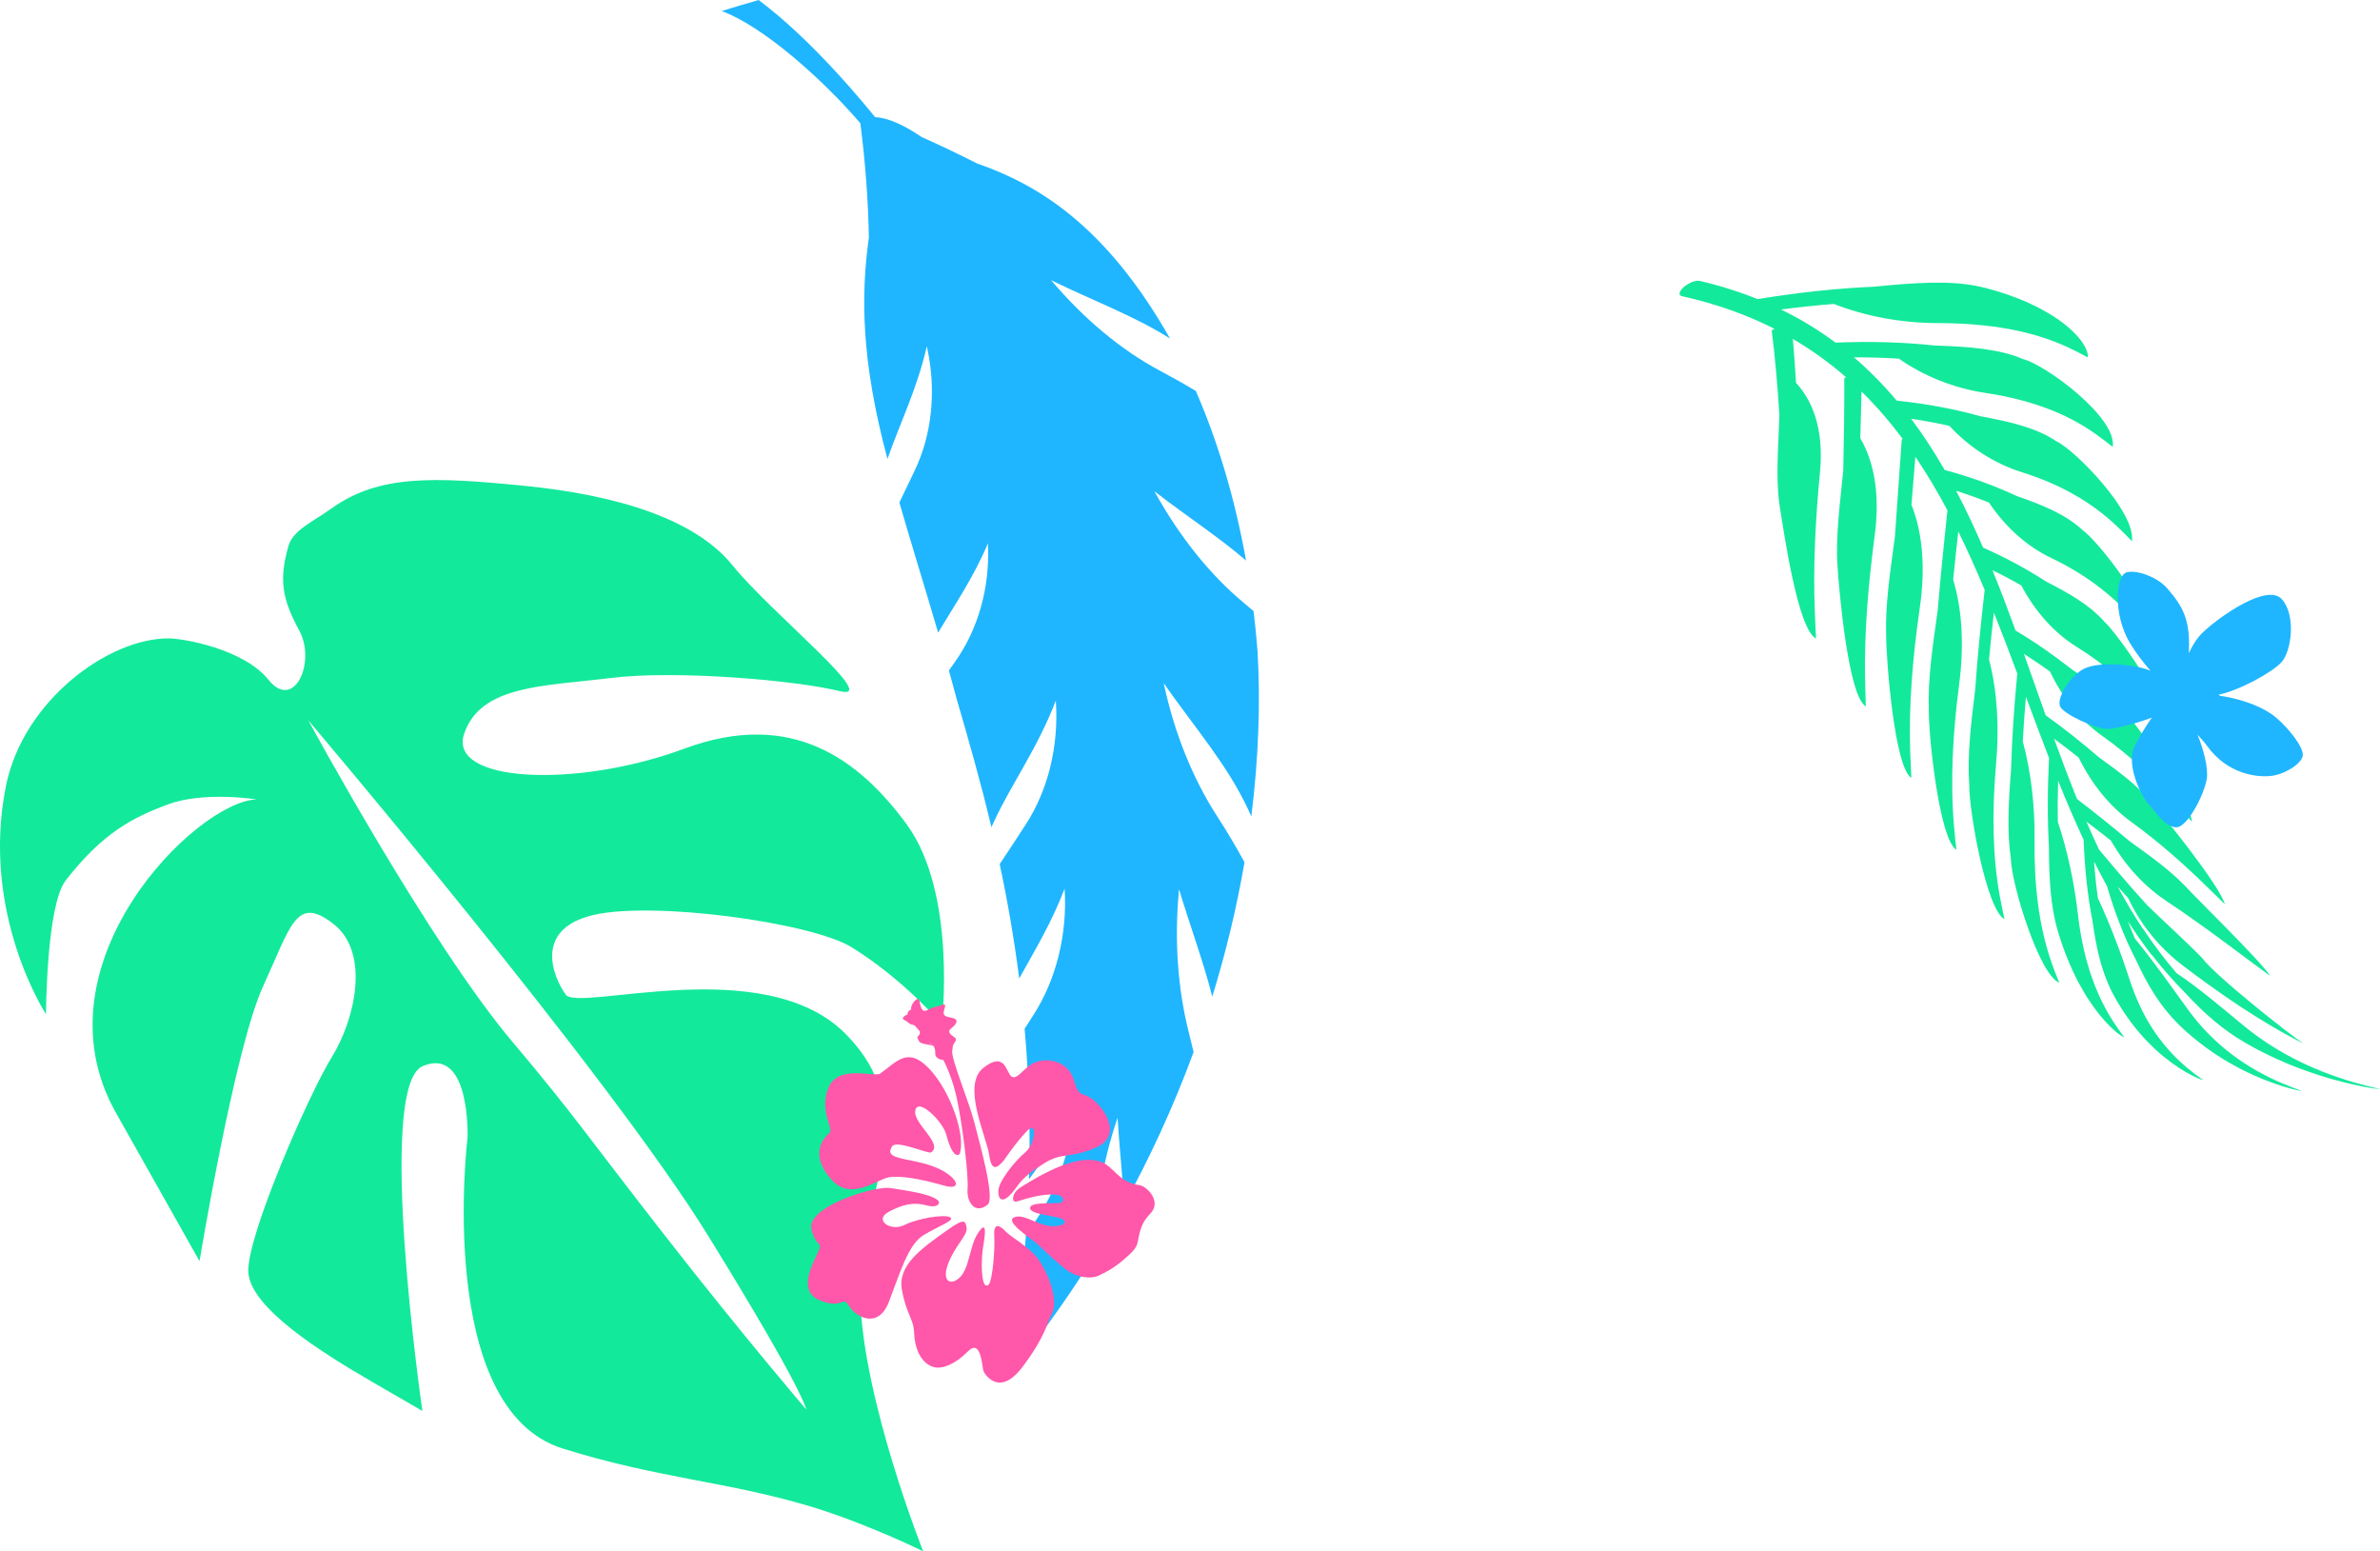 <?xml version="1.0" encoding="UTF-8"?>
<svg id="_レイヤー_2" data-name="レイヤー 2" xmlns="http://www.w3.org/2000/svg" viewBox="0 0 479.19 312.3">
  <defs>
    <style>
      .cls-1 {
        fill: #ff57aa;
      }

      .cls-2 {
        fill: #1fb6ff;
      }

      .cls-3 {
        fill: #13e99b;
      }
    </style>
  </defs>
  <g id="_多摩キャンパス" data-name="多摩キャンパス">
    <path class="cls-3" d="M162.7,303.12c11.67,3.49,23.17,9.18,23.17,9.18,0,0-11.97-30.05-12.67-50.73-.7-20.68,13.37-36.99-3.01-53.49-16.39-16.5-53.74-4.28-56.29-7.85-2.56-3.57-6.53-13.18,5.55-16.02,12.08-2.85,43.96,1.5,52.04,6.5,10.69,6.62,18.12,15.5,18.12,15.5,0,0,3.16-26.36-7.09-40.3-9.52-12.95-23.06-23.23-44.72-15.2-21.66,8.04-47.68,6.88-44.36-2.97,3.32-9.86,16.1-9.58,29.44-11.24,13.34-1.67,37.57.49,46.17,2.63,8.6,2.15-13.9-15.8-21.53-25.28-7.63-9.49-23.62-14.23-41.96-16.05-18.33-1.82-29.31-2.26-38.82,4.56-3.87,2.77-7.76,4.35-8.68,7.6-1.92,6.8-1.27,10.6,2.19,16.98,3.46,6.38-1.07,16.27-6.16,9.95-5.08-6.33-17.33-8.35-20.05-8.37-12.13-.11-29.34,12.48-32.83,29.64-5.22,25.75,8.05,46.02,8.05,46.02,0,0,.07-21.93,3.97-26.94,7.4-9.51,13.38-12.63,20.6-15.31,7.22-2.68,17.83-1,17.83-1-12.17.41-45.17,33.19-28.33,63.07l16.84,29.89s7.09-42.87,12.76-55.24c5.67-12.36,6.69-18.49,14.19-12.66,7.51,5.84,4.31,19.35-.31,26.81-4.62,7.46-17.06,35.9-16.82,43.19.24,7.31,15.17,16.54,25.11,22.3l9.94,5.75s-9.51-65.45.1-69.43c9.61-3.99,9,14.31,9,14.31,0,0-6.68,54.63,19.17,62.7,19.24,6,32.95,6.62,49.4,11.52ZM162.33,283.75s-12.6-14.69-28.31-34.82c-15.71-20.13-18.47-24.54-30.78-39.11-16.86-19.97-41.16-64.8-41.16-64.8,0,0,60.29,71.02,80.47,103.71,19.53,31.62,19.77,35.03,19.77,35.03Z"/>
    <path class="cls-2" d="M184.21,94.64c-1.03,2.19-2.08,4.37-3.13,6.52,2.16,7.55,4.84,16.1,7.8,26.19,3.27-5.46,7.12-11.07,10.04-17.98,0,0,0,0,0,0,0,0,0,0,0,0,0,0,0,0,0,0,0,.07,0,.13,0,.2.4,8.83-2.05,17.2-6.58,23.58-.43.61-.86,1.21-1.29,1.82.55,1.95,1.09,3.95,1.64,6.01,0,0,0,0,0,0,2.2,7.54,4.7,16.18,6.92,25.55.19-.41.35-.76.48-1.04,3.52-7.64,8.84-14.88,12.49-24.45,0,.07,0,.14.01.21.6,9.09-1.64,17.91-6.04,24.69-1.75,2.71-3.51,5.38-5.27,8.02,1.58,7.41,2.93,15.17,3.93,23.02,3.06-5.51,6.53-11.23,9.14-18.08t0,0s0,0,0,0c0,0,0,0,0,0,0,.07,0,.14.01.21.55,9.11-1.75,18.12-6.22,25.12-.61.96-1.22,1.92-1.84,2.87.93,10.47,1.17,20.85.87,30.32,3.11-4.22,6.32-8.7,9.1-13.88,0,0,0,0,0,0,0,0,0,0,0,0,0,0,0,0,0,0,0,.07-.01.14-.02.21-.82,9.13-4.34,17.93-9.67,24.68-1.32,17.09-3.94,28.98-3.87,28.96.06-.13.13-.27.19-.4.57-.78,8.32-9.61,17.49-24.34-.03-9.08,1.52-18.43,4.55-27.41.02-.07.05-.14.07-.21.38,6.06,1.01,11.81,1.33,17.44,4.93-8.96,9.84-19.39,13.98-30.68-.29-1.25-.59-2.49-.91-3.72-2.3-8.99-2.98-18.84-2.04-28.81,0-.08.01-.15.02-.23,2.3,7.62,4.91,14.57,6.69,21.61,2.72-8.81,4.93-17.96,6.49-27.06-1.77-3.24-3.64-6.37-5.6-9.4-4.91-7.62-8.52-16.7-10.62-26.42-.02-.07-.03-.15-.05-.22t0,0s0,0,0,0c0,0,0,0,0,0,6.28,8.98,12.85,16.44,17.08,25.57.15.33.34.75.56,1.24,1.49-11.79,1.85-23.22,1.25-33.31,0,0,0,0,0,0-.21-2.74-.48-5.4-.79-8.01-.65-.56-1.3-1.11-1.95-1.65-6.89-5.72-13.01-13.44-17.91-22.28-.04-.07-.07-.13-.11-.2,0,0,0,0,0,0,0,0,0,0,0,0t0,0c6.48,5.03,12.82,9.09,18.45,13.95-2.42-13.48-6.04-24.78-10.11-34.14-2.37-1.43-4.77-2.78-7.17-4.05-7.84-4.16-15.32-10.44-21.83-18.09-.05-.06-.1-.12-.15-.17t0,0h0s0,0,0,0c8.55,4.2,16.65,7.13,23.95,11.75-13.11-23.14-27.05-31.14-38.82-35.23-3.72-1.89-7.45-3.67-11.2-5.34-3.39-2.32-6.78-3.91-9.34-3.99C161.82,5.95,152.62.1,152.79,0c-2.51.71-5.01,1.45-7.49,2.22,8.14,2.97,20.14,13.5,27.92,22.59,1.01,7.8,1.58,15.47,1.72,23-1.64,11.8-1.55,24.79,3.74,44.59,2.42-6.96,5.95-14.04,7.93-22.69,0,0,0,0,0,0,0,0,0,0,0,0,0,0,0,0,0,0,.01.07.03.13.04.2,1.94,8.81.95,17.6-2.44,24.73Z"/>
    <g>
      <g>
        <path class="cls-1" d="M177.24,216.11c-1.23.85-8.45-1.92-10.43,2.84-1.98,4.76,1.16,8.27.19,9.14-.97.87-4.37,4.15.52,9.51,3.89,4.25,9.05-.19,11.44-.59,2.39-.39,6.34.31,11.14,1.68,2.68.76,3.06-.45,1.25-1.95-5.12-4.24-14.17-2.46-11.69-6.01.88-1.26,7.25,1.59,7.78,1.27,2.59-1.57-3.39-5.72-3.18-8.21.27-3.23,5.54,1.91,6.24,4.56,1.45,5.52,2.72,3.97,2.72,3.97,1.26-3.62-1.77-12.58-6.15-17.19-4.35-4.59-6.6-1.26-9.84.98Z"/>
        <path class="cls-1" d="M200.18,248.81c.15,2.14-.17,7.07-.82,9.21-.32,1.05-.97.86-1.18.44-.66-1.26-.61-5.26-.23-7.5.37-2.18.88-5.57-.98-2.82-1.86,2.74-1.72,7.39-3.93,9.22-1.88,1.55-3.52.37-2.01-3.29,1.51-3.66,3.88-5.48,3.58-6.94-.24-1.17-.23-2.07-3.53.27-5.69,4.02-10.42,7.31-9.48,12.33.94,5.02,2.36,5.75,2.45,8.6.08,2.85,1.26,6.18,4.01,6.9,1.6.41,4.18-.5,6.85-3.2,2.67-2.7,2.82,3.33,3.11,4,.29.67,3.2,5.31,7.86-.86,4.66-6.17,4.9-8.83,5.89-10.66,1.45-2.69-.76-8.26-2.65-10.89-1.89-2.63-5.76-4.72-6.6-5.66-.84-.94-2.55-2.34-2.33.85Z"/>
        <path class="cls-1" d="M163.39,247.61c1.08,3.76,2.31,2.17,1.33,4.42-.98,2.25-4.32,7.85.37,9.76,4.7,1.91,4.47-1.13,5.86,1.12,1.39,2.25,5.86,4.74,8.01-.8,2.15-5.54,3.87-11.57,6.94-13.43,3.07-1.87,6.62-3.05,5.34-3.65-1.28-.6-6.4.23-9.17,1.59-2.77,1.36-6.13-1-3.21-2.62,2.92-1.61,5.18-2.01,7.65-1.35,2.46.66,2.86-.56,2.36-.99-1.65-1.39-6.56-1.99-9.62-2.49-3.07-.5-17.19,3.78-15.85,8.44Z"/>
        <path class="cls-1" d="M208.19,213.96c-2.17,1.06-3.36,3.5-4.5,2.78-1.14-.72-1.22-5.27-5.69-1.77-4.47,3.5.67,13.86,1.18,17.64.51,3.78,1.99,2.09,2.97.96,0,0,2.23-3.36,4.54-5.8,2.31-2.44,1.77,2.53-.3,4.26-2.07,1.73-4.42,4.82-5.11,6.56-.69,1.74-.15,4.99,2.97.96,1.09-1.4,1.38-2.36,5.55-5.09,4.17-2.73,5.19-1.03,10.79-3.41,5.6-2.39,1.76-7.93-.58-9.71-2.34-1.78-2.63-.02-3.85-4.03-1.22-4.02-5.81-4.41-7.97-3.34Z"/>
        <path class="cls-1" d="M221.92,234.01c-5.33-2.31-14.51,3.88-16.34,4.96-1.83,1.08-2.04,3.13-.95,2.93.78-.14,5.17-1.87,8.37-1.33,1.08.18,1.3,1.08.7,1.53-.41.31-5.69-.23-6.23.84-.86,1.68,5.87,1.73,6.7,2.66.89,1-1.4,1.41-2.92,1.2-2.8-.4-5.3-2.55-7.1-1.71-1.8.83,3.02,3.94,4.37,5.07,1.63,1.36,2.07,2.1,5.77,5.15,2.52,2.07,5.49,2.15,6.85,1.52,3.06-1.41,4.4-2.61,6.07-4.09,2.15-1.92,1.73-2.59,2.23-4.48.46-1.78,1.06-2.79,2.15-3.92,2.42-2.5-.73-5.54-2.14-5.74-4.18-.58-5.07-3.53-7.51-4.59Z"/>
      </g>
      <path class="cls-1" d="M188.21,202.73c-.98.21-1.26.63-1.97.77-.71.14-.91-1.02-1.12-1.99-.21-.98-1.14.02-1.54.88-.17.37-.16.64-.12.86-.31.07-.56.26-.7.63-.04.1-.04.22,0,.36-.21.06-.44.12-.79.43-.65.58.49.73.9,1.19.33.37.8.41,1.28.57.32.38.67.78,1.03,1.17.07.33.02.66-.18.84-.46.41-.37.33.02,1.14.32.66,1.99.64,2.92.96.32.48.39,1.06.36,1.6-.04.7.82,1.22,1.63,1.25,1,1.93,2.01,4.55,2.7,7.68,1.19,5.42,2.41,15.71,2.18,18.25-.23,2.53,1.4,5.28,4.03,3.21,1.56-1.23-1.52-12.11-2.67-16.56-1.15-4.45-4.49-12.27-4.46-14.29.18-.91-.08-1.01.59-1.94.64-.9-.64-1-1.08-1.74-.04-.14-.07-.28-.11-.42.07-.55,1.06-.82,1.41-1.69.41-1.03-1.18-.94-1.95-1.25-.77-.31-.66-.74-.33-1.86.33-1.12-1.04-.23-2.02-.03ZM187.8,210.33l-.77-.56c.33.15.58.34.77.56Z"/>
    </g>
    <path class="cls-3" d="M365.63,128.56c-.08-1.77-.15-3.54-.23-5.31-.38-9.19.13-18.73,1.05-28.4.66-7.02-.75-13.35-4.84-17.79-.17-2.98-.38-5.93-.64-8.83,3.91,2.29,7.47,4.88,10.73,7.73-.12.05-.25.11-.37.16.02,6.11-.07,12.33-.21,18.59-.67,6.83-1.56,13.37-1.16,19.19.28,4.67,2.15,26.26,5.7,28.31-.06-1.79-.1-3.58-.14-5.38-.2-9.35.62-19.14,1.95-29.17.96-7.28.18-14.16-2.92-19.45.1-3.15.18-6.29.24-9.4,3.03,2.97,5.78,6.17,8.31,9.56-.07.03-.13.05-.2.08-.45,6.52-.93,13.08-1.38,19.6-.94,7.06-1.97,13.72-1.77,19.71,0,4.92,1.66,26.69,5.08,28.84-.09-1.75-.17-3.52-.23-5.3-.32-9.24.49-19.04,1.96-29.18,1.05-7.36.67-14.58-1.71-20.49.26-3.23.53-6.46.79-9.68,2.35,3.47,4.5,7.11,6.5,10.87-.02,0-.04.01-.06.02-.72,6.76-1.39,13.47-1.95,20.09-1,7.11-1.99,13.73-1.78,19.72-.13,5.03,2.08,26.32,5.55,28.44-.19-1.67-.36-3.36-.5-5.07-.75-8.87-.23-18.41,1.07-28.41.94-7.25.69-14.6-1.22-20.92.32-3.21.67-6.45,1.03-9.69,1.88,3.82,3.64,7.76,5.31,11.76-.78,6.78-1.44,13.46-1.9,19.96-.86,6.99-1.62,13.41-1.2,19.23-.1,5,3.41,25.17,7.1,27.1-.35-1.53-.67-3.09-.96-4.68-1.49-8.23-1.57-17.26-.72-26.87.61-6.97.26-14.23-1.44-20.73.29-3.12.61-6.27.98-9.45,1.62,4.05,3.17,8.16,4.71,12.28-.64,6.6-1.08,13.02-1.25,19.21-.52,6.69-.85,12.75-.03,18.21.09,4.83,5.66,23.23,9.74,24.82-.57-1.34-1.1-2.72-1.59-4.13-2.54-7.32-3.51-15.58-3.39-24.56.07-6.51-.62-13.46-2.38-19.92.16-2.95.38-5.94.64-8.97,1.53,4.12,3.07,8.25,4.65,12.33-.31,6.25-.34,12.25-.02,17.95.03,6.22.3,11.75,1.73,16.69.56,1.97,2.32,7.48,5.11,12.13,2.68,4.74,6.37,8.63,8.35,9.48-.85-1.1-1.64-2.25-2.4-3.43-3.9-6.15-6.05-13.38-6.97-21.47-.68-5.86-1.96-12.31-4.03-18.49-.05-2.7-.03-5.46.06-8.27,1.63,4.04,3.33,8.02,5.14,11.91.21,5.73.78,11.15,1.76,16.22.78,5.57,1.85,10.41,4.08,14.66.88,1.7,3.58,6.39,7.42,10.13,3.71,3.85,8.56,6.74,10.83,7.34-1.18-.81-2.31-1.67-3.38-2.58-5.57-4.7-9.2-10.66-11.44-17.61-1.64-5.03-3.76-10.75-6.4-16.44-.34-2.39-.59-4.84-.77-7.37.84,1.68,1.71,3.34,2.61,4.97,1.56,5.36,3.5,10.39,5.91,15.02,2.31,5.01,4.92,9.3,8.53,12.83,1.42,1.42,5.7,5.3,11.04,8.16,5.21,2.98,11.49,4.94,13.81,5.23-1.65-.58-3.24-1.21-4.77-1.89-7.94-3.53-13.9-8.52-18.34-14.68-3.24-4.47-6.72-9.45-10.56-14.12-.49-1.14-.96-2.3-1.41-3.48,1.45,2.24,2.97,4.42,4.58,6.53.09.11.18.2.28.28,2.09,2.68,4.32,5.24,6.72,7.65,3.65,3.98,7.52,7.37,12.01,9.97,1.77,1.06,7,3.89,12.95,5.89,5.83,2.09,12.37,3.36,14.24,3.45-1.81-.41-3.57-.87-5.28-1.36-8.87-2.58-16.24-6.48-22.29-11.48-4.4-3.62-8.81-7.42-13.44-10.52-2.42-2.81-4.66-5.8-6.73-8.92,0,0-.02.02-.03.03-1.81-2.75-3.5-5.6-5.09-8.54.71.78,1.42,1.56,2.13,2.34,2.66,5.69,6.62,10.27,11.1,13.66,6.17,4.67,12.64,9.23,19.9,13.34,1.4.79,2.84,1.55,4.31,2.29-3.03-1.96-18.08-13.93-20.41-17.22-3.53-3.61-7.26-6.92-11.07-10.64-3.34-3.65-6.55-7.42-9.72-11.22-.87-1.85-1.7-3.72-2.52-5.61,1.66,1.26,3.3,2.54,4.93,3.82,3.04,5.34,7.05,9.44,11.27,12.24,5.82,3.85,11.47,8.06,17.37,12.49,1.14.85,2.29,1.69,3.45,2.52-2.16-3.25-14.82-15.52-17.31-18.28-3.29-3.33-6.96-5.92-10.91-8.76-3.49-2.92-7.03-5.79-10.68-8.57-1.62-3.99-3.15-8.05-4.64-12.15,1.69,1.24,3.34,2.51,4.96,3.8,2.74,5.61,6.46,9.95,10.51,12.89,5.58,4.05,10.8,8.64,15.94,13.72.99.98,1.99,1.95,2.99,2.92-1.23-4.06-12.31-17.68-14.73-20.51-3.03-3.55-6.65-6.2-10.59-9.04-3.44-2.96-7.01-5.81-10.77-8.49-1.47-4.12-2.91-8.26-4.38-12.37,1.8,1.14,3.55,2.33,5.25,3.55,2.69,5.65,6.38,10.02,10.47,12.93,5.64,4,10.71,8.72,15.4,14.18.91,1.05,1.81,2.1,2.72,3.16-.46-4.72-10.73-19.06-13.22-21.81-2.97-3.6-6.72-6.13-10.86-8.8-3.59-2.83-7.38-5.49-11.44-7.91-1.49-4.1-3.03-8.16-4.65-12.14,2,.97,3.93,1.99,5.8,3.07,2.91,5.46,6.8,9.66,11.14,12.35,5.99,3.7,11.2,8.3,15.77,13.87.88,1.07,1.75,2.15,2.62,3.24.14-5.24-10.06-19.63-12.8-22.18-3.11-3.48-7.18-5.73-11.72-8.06-3.93-2.54-8.14-4.83-12.69-6.83-1.69-3.92-3.49-7.75-5.44-11.45,2.29.72,4.49,1.51,6.62,2.37,3.38,5.05,7.72,8.86,12.52,11.15,6.62,3.15,12.28,7.36,17.02,12.78.92,1.04,1.81,2.1,2.7,3.17.58-5.61-10.32-19.41-13.46-21.61-3.45-3.19-8.03-5-13.18-6.8-4.46-2.08-9.28-3.84-14.52-5.25-2.07-3.6-4.31-7.05-6.76-10.31,2.66.39,5.23.87,7.7,1.43,4.11,4.42,9.15,7.62,14.62,9.34,7.55,2.36,13.94,5.93,19.18,10.92,1.01.96,2,1.95,2.96,2.95.84-5.84-11.5-18.39-15.2-20.1-4-2.72-9.27-3.93-15.23-5.03-5.19-1.45-10.81-2.52-16.93-3.16-2.62-3.12-5.48-6.04-8.61-8.72,3.13,0,6.14.09,9.04.27,5.11,3.56,11.09,5.94,17.44,6.9,8.76,1.31,16.19,3.98,22.22,8.29,1.16.83,2.3,1.69,3.4,2.57.94-5.93-13.6-16.57-18.02-17.66-4.74-2.07-10.9-2.52-17.87-2.75-6.11-.66-12.73-.87-19.92-.58-3.35-2.49-6.99-4.73-10.98-6.67,3.68-.48,7.22-.85,10.65-1.11,6.36,2.48,13.53,3.84,20.97,3.85,10.26.01,19.02,1.54,26.16,4.88,1.38.64,2.72,1.32,4.02,2.04.09-2.64-3.61-6.52-8.59-9.27-4.87-2.84-11.03-4.56-13.34-5.02-5.68-1.26-12.91-.78-21.09.04-7.22.31-15.03,1.12-23.49,2.5-3.62-1.46-7.49-2.69-11.66-3.67-.76-.18-2.19.38-3.18,1.23-.99.86-1.16,1.68-.39,1.85,6.96,1.55,13.13,3.78,18.65,6.58-.19.1-.39.19-.58.29.7,5.54,1.19,11.24,1.55,17.07-.2,6.42-.76,12.67.03,18.16.73,4.28,3.56,25.04,7.39,26.85Z"/>
    <g>
      <path class="cls-2" d="M444.3,156.91c.38-2.33-.66-6.08-1.85-9,.68.72,1.35,1.45,1.88,2.2,4.13,5.77,10.1,6.41,12.89,6.1,2.79-.31,6.11-2.39,6.41-4.04.3-1.64-2.84-5.57-5.3-7.66-2.45-2.09-6.34-3.55-10.45-4.3-.64-.12-1.32-.18-1.99-.21.21-.04.43-.08.65-.12,4.04-.75,10.93-4.45,12.86-6.62,1.94-2.18,2.95-9.39.02-12.64-2.93-3.25-12.5,3.45-15.92,6.71-1.1,1.04-2.06,2.56-2.81,4.18.08-1.37.08-2.74-.03-3.95-.4-4.59-2.47-6.94-4.28-9.08-1.8-2.14-5.82-3.77-8.11-3.29-2.29.48-2.9,8.5.57,14.26,1.2,2,2.69,3.92,4.13,5.57-.68-.27-1.34-.49-1.94-.62-3.45-.77-9.58-1.25-12.21.69-2.63,1.94-4.67,5.55-4.05,7.1.62,1.55,7.16,4.54,9.47,4.56,1.49,0,5.6-1,9.01-2.28-1.27,1.81-2.56,3.97-3.44,5.68-1.86,3.68,1.21,10.03,2.85,11.82,1.63,1.79,3.22,4.45,5.46,4.58,2.24.13,5.66-6.55,6.17-9.65Z"/>
      <path class="cls-2" d="M442.1,143.11c.29-1.05,3.73.78,5.11-.72,1.38-1.5-.52-2.14-1.05-3.33-.85-1.91.5-2.68.7-3.28.67-1.98.01-5.07-2.47-3.13-2.48,1.94-3.65.8-4.38-.26-.73-1.06-3.4-1.55-3.41,1.49,0,3.04-1.34,2.66-2.81,3.72-2.24,1.62-1.41,5.01,2.09,4.86,3.5-.14,1.77,2.62,2.72,3.59,1.86,1.91,3.21-1.9,3.5-2.95Z"/>
    </g>
  </g>
</svg>